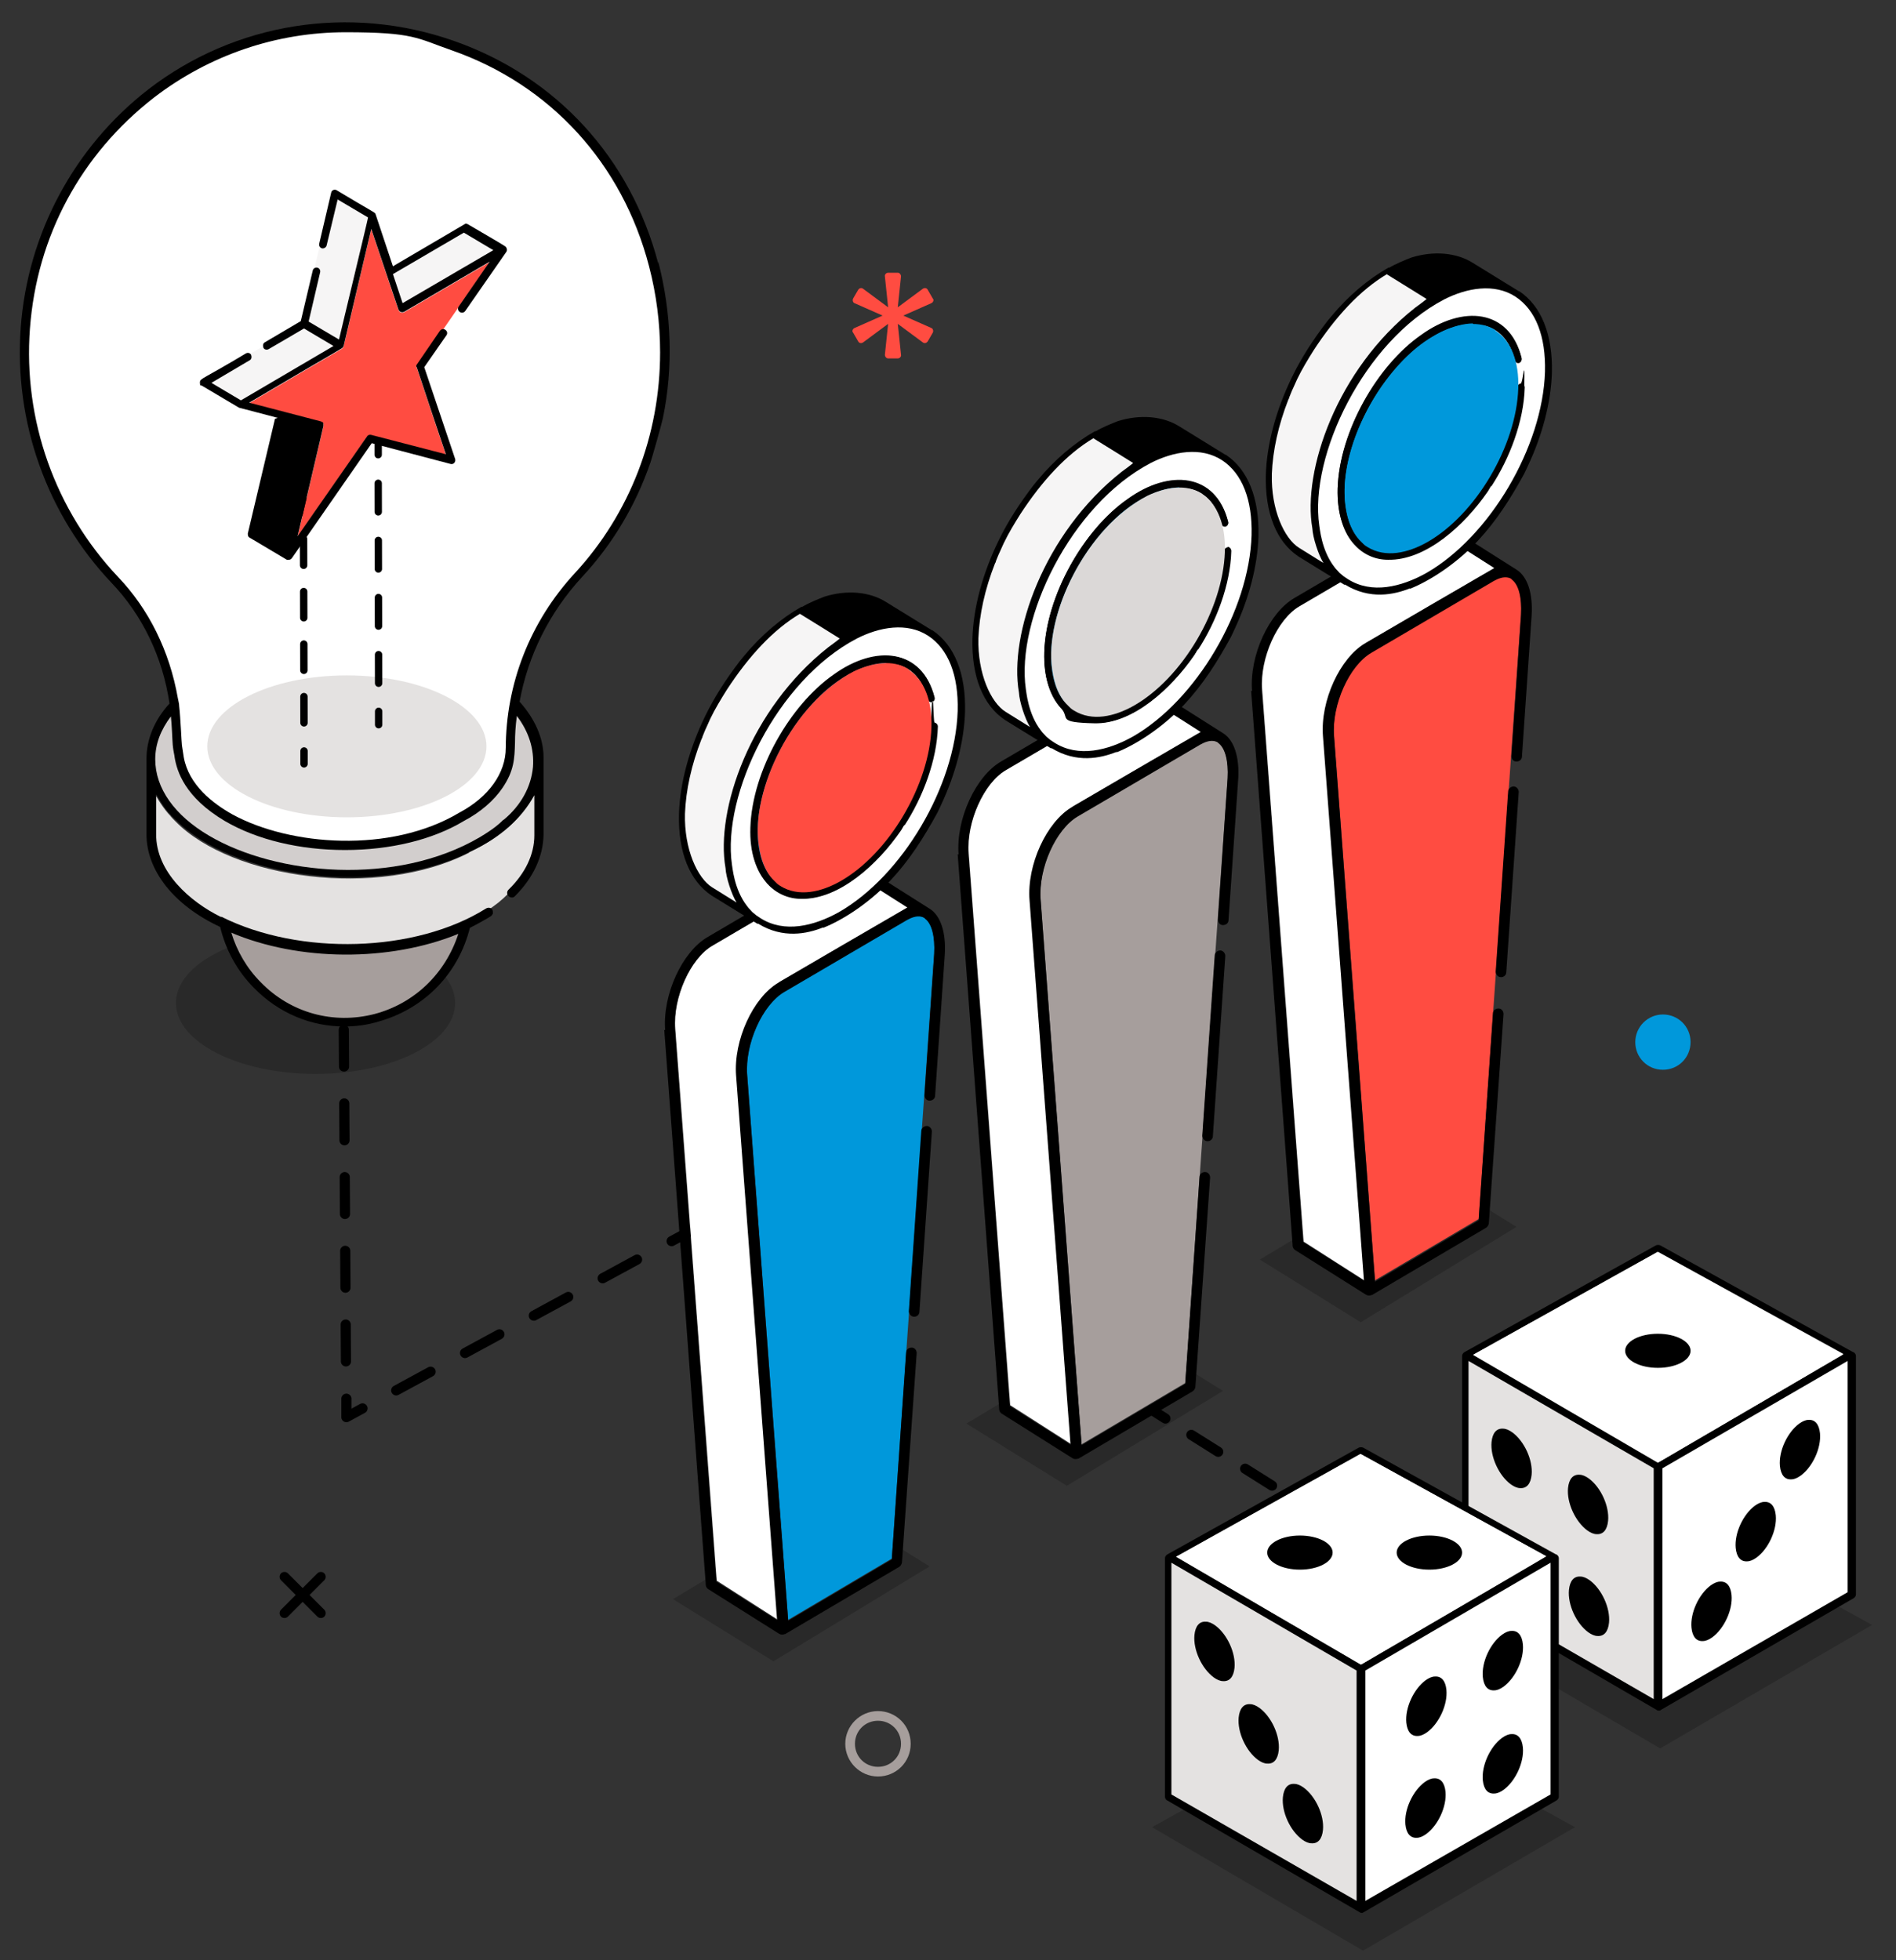 <svg xmlns="http://www.w3.org/2000/svg" viewBox="0 0 411.6 425.5"><rect x="0" y="0" width="411.6" height="425.5" fill="#333333" stroke="none"/><defs><style>      .cls-1 {        fill: #ff4c41;      }      .cls-1, .cls-2, .cls-3, .cls-4, .cls-5, .cls-6, .cls-7, .cls-8, .cls-9, .cls-10 {        stroke-width: 0px;      }      .cls-2 {        opacity: .2;      }      .cls-2, .cls-8 {        fill: #000;      }      .cls-11, .cls-12, .cls-13, .cls-14, .cls-15, .cls-16, .cls-17, .cls-18 {        fill: none;        stroke: #000;        stroke-linecap: round;        stroke-linejoin: round;      }      .cls-11, .cls-17 {        stroke-width: 1.6px;      }      .cls-12, .cls-13 {        stroke-width: 1.6px;      }      .cls-3 {        fill: #dbd8d7;      }      .cls-4 {        fill: #e4e2e1;      }      .cls-13 {        stroke-dasharray: 0 0 6.2 6.2;      }      .cls-5 {        fill: #f6f5f5;      }      .cls-14 {        stroke-dasharray: 0 0 8.5 8.5;      }      .cls-14, .cls-15, .cls-16, .cls-18 {        stroke-width: 2.2px;      }      .cls-6 {        fill: #0098db;      }      .cls-7 {        fill: #d2cecd;      }      .cls-16 {        stroke-dasharray: 0 0 8 8;      }      .cls-19 {        isolation: isolate;      }      .cls-17 {        stroke-dasharray: 0 0 5.7 5.7;      }      .cls-18 {        stroke-dasharray: 0 0 6.9 6.9;      }      .cls-9 {        fill: #fff;      }      .cls-10 {        fill: #a69e9c;      }    </style></defs><g id="Layer_1" data-name="Layer 1"><path class="cls-6" d="M367,226.2c0,3.3-2.6,6-6,6s-6-2.7-6-6,2.7-6,6-6,6,2.6,6,6Z"></path><path class="cls-10" d="M190.6,385.6c-3.9,0-7.1-3.2-7.1-7.1s3.2-7.1,7.1-7.1,7.1,3.1,7.1,7.1-3.2,7.1-7.1,7.1ZM190.6,373.5c-2.8,0-5,2.2-5,5s2.2,5,5,5,5-2.2,5-5-2.2-5-5-5Z"></path><path class="cls-1" d="M202.2,71.2l-6.1-2.7,6.1-2.7c.4-.2.6-.7.3-1l-1.1-1.9c-.2-.4-.7-.5-1.1-.2l-5.4,4,.7-6.7c0-.4-.3-.8-.7-.8h-2.1c-.4,0-.8.4-.7.8l.7,6.7-5.4-4c-.4-.3-.8-.2-1.1.2l-1.1,1.9c-.2.4,0,.9.3,1l6.1,2.7-6.1,2.7c-.4.2-.6.7-.3,1l1.1,1.9c.2.4.7.5,1.1.2l5.4-4-.7,6.7c0,.4.3.8.7.8h2.1c.4,0,.8-.4.7-.8l-.7-6.7,5.4,4c.4.3.8.2,1.1-.2l1.1-1.9c.2-.4,0-.9-.3-1Z"></path><g><line class="cls-15" x1="149.3" y1="267.5" x2="145.8" y2="269.4"></line><line class="cls-14" x1="138.3" y1="273.4" x2="82.5" y2="303.7"></line><polyline class="cls-15" points="78.7 305.7 75.2 307.6 75.2 303.6"></polyline><line class="cls-16" x1="75.1" y1="295.5" x2="74.6" y2="219.2"></line><line class="cls-15" x1="74.5" y1="215.2" x2="74.5" y2="211.2"></line></g><path class="cls-8" d="M70.4,341.5c-.4-.4-1.1-.4-1.5,0l-3.2,3.2-3.2-3.2c-.4-.4-1.1-.4-1.5,0-.4.4-.4,1.1,0,1.5l3.2,3.2-3.2,3.2c-.4.4-.4,1.1,0,1.5.4.4,1.1.4,1.5,0l3.2-3.2,3.2,3.2c.4.4,1.1.4,1.5,0s.4-1.1,0-1.5l-3.2-3.2,3.2-3.2c.4-.4.4-1.1,0-1.5Z"></path><g><line class="cls-15" x1="320.1" y1="350.1" x2="317.1" y2="348.2"></line><line class="cls-18" x1="311.2" y1="344.5" x2="256" y2="309.8"></line><line class="cls-15" x1="253" y1="307.9" x2="250" y2="306"></line></g></g><g id="Layer_3" data-name="Layer 3"><g><path class="cls-2" d="M360.4,379.5l-45.8-26.8,45.7-25.4,46.1,25.4c-2.7,1.6-46,26.8-46,26.8Z"></path><g><path class="cls-8" d="M402.3,293.5s0,0,0,0l-41.9-23.2c-.3-.1-.6-.1-.9,0l-41.6,23.2s0,0,0,0c-.3.2-.5.5-.5.8v51.8c0,.3.2.7.5.8,0,0,0,0,0,0l42,24.4c0,0,.1,0,.2,0s.1,0,.2,0l42.1-24.4c.3-.2.5-.5.5-.8v-51.8c0-.3-.2-.6-.5-.8Z"></path><polygon class="cls-4" points="318.8 345.6 359 368.8 359 318.7 318.8 295.4 318.8 345.6"></polygon><polygon class="cls-9" points="360.9 368.8 401.1 345.6 401.1 295.4 360.9 318.7 360.9 368.8"></polygon><g><path class="cls-9" d="M319.9,294l40.1,23.4s37.9-22.1,40.2-23.5l-40.3-22.2-40,22.3Z"></path><path class="cls-9" d="M359.9,317.5l-40.1-23.4,40-22.3,40.3,22.2c-2.4,1.4-40.2,23.5-40.2,23.5Z"></path></g></g><g><path class="cls-8" d="M390.9,320.3c-.7.5-1.4.8-2,.8-1.4.1-2.3-.9-2.5-2.9-.3-3.2,1.6-7.3,4.2-9.2.7-.5,1.4-.8,2-.8,1.4-.1,2.3.9,2.5,2.9.3,3.2-1.6,7.3-4.2,9.2Z"></path><path class="cls-8" d="M381.3,338.1c-.7.5-1.4.8-2,.8-1.4.1-2.3-.9-2.5-2.9-.3-3.2,1.6-7.3,4.2-9.2.7-.5,1.4-.8,2-.8,1.4-.1,2.3.9,2.5,2.9.3,3.2-1.6,7.3-4.2,9.2Z"></path><path class="cls-8" d="M371.7,355.4c-.7.5-1.4.8-2,.8-1.4.1-2.3-.9-2.5-2.9-.3-3.2,1.6-7.3,4.2-9.2.7-.5,1.4-.8,2-.8,1.4-.1,2.3.9,2.5,2.9.3,3.2-1.6,7.3-4.2,9.2Z"></path><path class="cls-8" d="M328,322.2c.7.5,1.4.8,2,.8,1.4.1,2.3-.9,2.5-2.9.3-3.2-1.6-7.3-4.2-9.2-.7-.5-1.4-.8-2-.8-1.4-.1-2.3.9-2.5,2.9-.3,3.2,1.6,7.3,4.2,9.2Z"></path><path class="cls-8" d="M344.6,332.2c.7.5,1.4.8,2,.8,1.4.1,2.3-.9,2.5-2.9.3-3.2-1.6-7.3-4.2-9.2-.7-.5-1.4-.8-2-.8-1.4-.1-2.3.9-2.5,2.9-.3,3.2,1.6,7.3,4.2,9.2Z"></path><path class="cls-8" d="M344.8,354.3c.7.5,1.4.8,2,.8,1.4.1,2.3-.9,2.5-2.9.3-3.2-1.6-7.3-4.2-9.2-.7-.5-1.4-.8-2-.8-1.4-.1-2.3.9-2.5,2.9-.3,3.2,1.6,7.3,4.2,9.2Z"></path><path class="cls-8" d="M328,344.6c.7.5,1.4.8,2,.8,1.4.1,2.3-.9,2.5-2.9.3-3.2-1.6-7.3-4.2-9.2-.7-.5-1.4-.8-2-.8-1.4-.1-2.3.9-2.5,2.9-.3,3.2,1.6,7.3,4.2,9.2Z"></path></g><ellipse class="cls-8" cx="359.9" cy="293.2" rx="7.1" ry="3.7"></ellipse></g><g><g><ellipse class="cls-2" cx="68.5" cy="217.7" rx="30.3" ry="15.4"></ellipse><path class="cls-4" d="M101.8,185.1h0c-19.8,10.1-51.4,5.7-63.7-6.8-.1-.1-1.1-1.1-1.1-1.2-1.4-1.4-3.1-4.1-3.7-5.5v9.9c0,8.1,7.2,14.8,14.2,18.1h0c16.6,8.5,41.9,8.3,57.9-1.7,2.4-1.6,3.3-2.3,5-4,3.7-3.6,5.6-7.8,5.7-12v-10c-2.3,4.8-6.5,9.5-14.3,13.1Z"></path><path class="cls-8" d="M142.9,57.2c-6-22.9-22.1-40.5-44.3-48.3C75.9.9,51,4.9,32.2,19.4,16.1,31.9,6,50.7,4.5,71.1c-1.5,20.5,5.7,40.6,19.7,55.4,6.7,7,11.1,16.1,12.6,26.2-3.3,3.6-5,7.8-5,12v12.6c0,2.4,0,3.4,0,3.8h0c0,7.8,5.9,15.4,16,20.1,1.2,5,3.7,9.6,7.4,13.3,5.3,5.4,12.3,8.3,19.5,8.3,2.5,0,5-.3,7.6-1.1,9.8-2.8,17.2-10.3,19.7-20.3,1.8-.9,3.7-2,4.5-2.5.2-.1.4-.4.5-.6,0-.3,0-.6-.1-.8-.3-.5-.9-.6-1.4-.3-15.3,9.6-40.4,10.3-57.4,1.8h-.2c-6.5-3.2-14.1-9.7-14-18v-8.6c.8,1.4,2,3.3,3.1,4.4.2.3,1.2,1.2,1.2,1.2,5.9,6,16.8,10.5,29.2,11.9,12.8,1.5,25.5-.4,34.8-5.1h0c6.5-3.1,11-7.1,13.8-12.2v8.7c0,4.2-2,8.3-5.6,11.8-.4.4-.4,1,0,1.4.4.4,1.1.4,1.4,0,4-4,6.1-8.6,6.2-13.3v-5.2c0-4.8,0-11.1,0-11.3v-.3s0,0,0,0c0-4.2-1.9-8.4-5.2-12.1,1.8-10,6.5-19.4,13.5-27,6.7-7.2,11.7-15.6,14.9-24.9.3-.8,2.3-7.9,2.7-9.6,2.3-11.1,1.9-22.8-1-34Z"></path><path class="cls-7" d="M37.1,155.5c.2,1.6.3,5,.4,6.2s.4,2.3.4,2.6c.5,3.2,2.3,8.8,10.9,13.9,7,4.1,16.3,6.3,26.1,6.3s19-2.2,25.8-6.3c3.6-1.9,6.5-4.4,8.4-7.2,2.5-3.7,2.6-6.3,2.7-9.8,0-1.7.1-3.5.4-5.8,2.6,3.4,3.8,7.2,3.5,11.1-.4,4.3-2.6,8.3-6.3,11.4-.1,0-.3.2-.5.4-.5.5-1.7,1.6-4.7,3.4-18.2,10.7-44.2,8.3-58.8-.3-7.5-4.4-11.7-10.3-11.7-16.6,0-3.3,1.2-6.4,3.4-9.3Z"></path><path class="cls-9" d="M109.8,162.3c0,5.5-3.7,10.7-10.1,14.1-14.9,8.9-36.7,7.2-49.2.4-4.3-2.4-9.5-6.4-10.6-12.4,0-.1-.3-1.9-.4-2.6s-.3-5.9-.6-8.5c0-.6-.2-1.2-.3-1.8-1.8-10.2-6.3-19.3-13-26.3-13.6-14.4-20.6-34-19.1-53.9,1.5-20.1,11.1-37.8,26.9-50.1,12.1-9.3,26.7-14.2,41.6-14.2s15.5,1.3,23,3.9c21.5,7.5,37.1,24.6,42.9,46.9,1.6,6.1,2.4,12.4,2.4,18.7,0,18-6.6,35-18.5,47.9-9.7,10.5-15,24-15,38.1Z"></path><path class="cls-10" d="M50.1,202.4c14.8,6.3,34.5,6.4,49.4.3-2.8,8.6-9.5,15.1-18.2,17.4-8.9,2.3-18.2-.2-24.7-6.9-3-3-5.2-6.8-6.4-10.8Z"></path><ellipse class="cls-4" cx="75.3" cy="162" rx="30.3" ry="15.4"></ellipse><g><line class="cls-12" x1="82.1" y1="95.9" x2="82.1" y2="98.7"></line><line class="cls-13" x1="82.1" y1="104.9" x2="82.2" y2="151.3"></line><line class="cls-12" x1="82.2" y1="154.4" x2="82.2" y2="157.3"></line></g><g><line class="cls-11" x1="65.9" y1="108.4" x2="65.9" y2="111.3"></line><line class="cls-17" x1="65.9" y1="117" x2="66" y2="160.1"></line><line class="cls-11" x1="66" y1="163" x2="66" y2="165.8"></line></g></g><g><path class="cls-1" d="M90.5,79.2c-.2.2-.2.5,0,.7.1.4,6.4,19.2,6.3,18.8l-16.2-4.2c-.3-.1-.7,0-.9.3l-15.1,21.7,5.6-23.9c0-.1,0-.3,0-.4,0,0,0,0,0-.1,0,0,0,0,0-.1,0,0,0-.1-.1-.2,0,0,0-.1-.2-.1h-.1q0-.1,0-.1l-15.7-4.1c21.2-12.5,20.2-11.7,20.4-12.1,0,0,0-.1.1-.2l6-25.4c.1.3,4.4,13.1,5.9,17.5.2.5.7.7,1.2.5l18.6-10.9-15.4,22.3Z"></path><g class="cls-19"><polygon class="cls-5" points="108.8 54.3 87 67.1 84.3 59.2 100.7 49.6 108.8 54.3"></polygon><polygon class="cls-5" points="73.5 75.1 65.4 70.3 72.1 42.1 80.2 46.9 73.5 75.1"></polygon><polygon class="cls-5" points="51.7 87.9 43.6 83.1 65.4 70.3 73.5 75.1 51.7 87.9"></polygon></g><path class="cls-8" d="M59.7,90.9l-5.9,24.9c0,.3,0,.7.4.9l7.9,4.7c0,0,.1.1.2.1.1,0,.2,0,.4,0,.3,0,.5-.1.7-.4l17.3-24.9,17.1,4.5c.7.2,1.2-.5,1-1.1l-6.7-19.9,4.8-6.9c.3-.4.2-.9-.2-1.2-.4-.3-.9-.2-1.2.2l-5,7.3c-.2.2-.2.5,0,.7.1.4,6.4,19.2,6.3,18.8l-16.2-4.2c-.3-.1-.7,0-.9.3l-15.1,21.7,5.6-23.9c0-.1,0-.3,0-.4,0,0,0,0,0-.1,0,0,0,0,0-.1,0,0,0-.1-.1-.2,0,0,0-.1-.2-.1h-.1q0-.1,0-.1l-15.7-4.1c21.2-12.5,20.2-11.7,20.4-12.1,0,0,0-.1.1-.2l6-25.4c.1.3,4.4,13.1,5.9,17.5.2.5.7.7,1.2.5l18.6-10.9-6.7,9.7c-.3.4-.2.9.2,1.2.4.3.9.2,1.2-.2l8.9-12.8c.3-.4.1-1-.2-1.2-.3-.3-7.8-4.6-8.1-4.8-.3-.2-.6-.2-.8,0l-15.5,9.1-3.8-11.4s0,0,0,0c0,0,0,0,0,0,0,0,0,0,0,0-.2-.4-1.3-.8-8.4-5.1-.5-.3-1.1,0-1.2.5l-2.6,11.1c-.1.5.2.9.6,1,.4.1.9-.2,1-.6l2.4-10,6.6,3.9h0s0,0,0,0c0,.3-6.4,26.8-6.3,26.5l-6.6-3.9,2.5-10.7c.1-.5-.2-.9-.6-1-.5-.1-.9.2-1,.6l-2.6,11-7.8,4.6c-.4.2-.5.7-.3,1.2.2.4.7.5,1.1.3l7.7-4.5,6.4,3.8h0s0,0,0,0h0l-20.1,11.8h0s-6.4-3.8-6.4-3.8l8.3-4.9c.4-.2.5-.7.3-1.2-.2-.4-.7-.5-1.1-.3-9.3,5.6-10,5.4-10,6.3s.2.6.4.7l8.1,4.8c.1,0,.3.1.4.1s0,0,0,0l8,2.1ZM100.7,50.5l6.4,3.8-19.7,11.5-2.1-6.3,15.4-9Z"></path></g></g><g><path class="cls-2" d="M295.9,423.4l-45.8-26.8,45.7-25.4,46.1,25.4c-2.7,1.6-46,26.8-46,26.8Z"></path><g><path class="cls-8" d="M337.8,337.4s0,0,0,0l-41.9-23.2c-.3-.1-.6-.1-.9,0l-41.6,23.2s0,0,0,0c-.3.2-.5.5-.5.8v51.8c0,.3.2.7.5.8,0,0,0,0,0,0l42,24.4c0,0,.1,0,.2,0s.1,0,.2,0l42.1-24.4c.3-.2.5-.5.5-.8v-51.8c0-.3-.2-.6-.5-.8Z"></path><polygon class="cls-4" points="254.3 389.5 294.5 412.6 294.5 362.6 254.3 339.2 254.3 389.5"></polygon><polygon class="cls-9" points="296.4 412.6 336.6 389.5 336.6 339.2 296.4 362.6 296.4 412.6"></polygon><g><path class="cls-9" d="M255.4,337.9l40.1,23.4s37.9-22.1,40.2-23.5l-40.3-22.2-40,22.3Z"></path><path class="cls-9" d="M295.4,361.3l-40.1-23.4,40-22.3,40.3,22.2c-2.4,1.4-40.2,23.5-40.2,23.5Z"></path></g></g><path class="cls-8" d="M263.5,364.1c.7.5,1.4.8,2,.8,1.4.1,2.3-.9,2.5-2.9.3-3.2-1.6-7.3-4.2-9.2-.7-.5-1.4-.8-2-.8-1.4-.1-2.3.9-2.5,2.9-.3,3.2,1.6,7.3,4.2,9.2Z"></path><path class="cls-8" d="M273.1,382c.7.5,1.4.8,2,.8,1.4.1,2.3-.9,2.5-2.9.3-3.2-1.6-7.3-4.2-9.2-.7-.5-1.4-.8-2-.8-1.4-.1-2.3.9-2.5,2.9-.3,3.2,1.6,7.3,4.2,9.2Z"></path><path class="cls-8" d="M282.7,399.3c.7.5,1.4.8,2,.8,1.4.1,2.3-.9,2.5-2.9.3-3.2-1.6-7.3-4.2-9.2-.7-.5-1.4-.8-2-.8-1.4-.1-2.3.9-2.5,2.9-.3,3.2,1.6,7.3,4.2,9.2Z"></path><path class="cls-8" d="M326.4,366.1c-.7.5-1.4.8-2,.8-1.4.1-2.3-.9-2.5-2.9-.3-3.2,1.6-7.3,4.2-9.2.7-.5,1.4-.8,2-.8,1.4-.1,2.3.9,2.5,2.9.3,3.2-1.6,7.3-4.2,9.2Z"></path><path class="cls-8" d="M309.8,376c-.7.5-1.4.8-2,.8-1.4.1-2.3-.9-2.5-2.9-.3-3.2,1.6-7.3,4.2-9.2.7-.5,1.4-.8,2-.8,1.4-.1,2.3.9,2.5,2.9.3,3.2-1.6,7.3-4.2,9.2Z"></path><path class="cls-8" d="M309.6,398.1c-.7.5-1.4.8-2,.8-1.4.1-2.3-.9-2.5-2.9-.3-3.2,1.6-7.3,4.2-9.2.7-.5,1.4-.8,2-.8,1.4-.1,2.3.9,2.5,2.9.3,3.2-1.6,7.3-4.2,9.2Z"></path><path class="cls-8" d="M326.4,388.5c-.7.5-1.4.8-2,.8-1.4.1-2.3-.9-2.5-2.9-.3-3.2,1.6-7.3,4.2-9.2.7-.5,1.4-.8,2-.8,1.4-.1,2.3.9,2.5,2.9.3,3.2-1.6,7.3-4.2,9.2Z"></path><ellipse class="cls-8" cx="282.2" cy="337" rx="7.1" ry="3.7"></ellipse><ellipse class="cls-8" cx="310.3" cy="337" rx="7.1" ry="3.7"></ellipse></g><g><g><polygon class="cls-2" points="201.8 340 167.9 360.6 146.1 347.1 180.2 326.6 201.8 340"></polygon><g><path class="cls-9" d="M169.2,213.2c-5.5,3.2-9.8,12.5-9.2,20.2l8.9,118.2-13.3-8.5-9-119.8c-.5-6.8,3.3-15.3,8.1-18.1l26.6-15.6c1-.6,2.4-1.1,3.5-.6,0,.1,12.3,7.9,12.3,7.9-.4.2-28,16.3-28,16.3Z"></path><path class="cls-6" d="M170.3,215.2l26.6-15.6c.9-.5,2.1-1,3.1-.7l.4.2c.1,0,.2.1.4.1,1.5,1.1,2.2,4,2,7.7l-9.2,131.4-22.5,13.3-8.9-118.4c-.5-6.8,3.3-15.3,8.1-18.1Z"></path><g><path class="cls-8" d="M144.2,223.5l9,120.2s0,0,0,.1c0,.4.1.8.5,1.1l15.4,9.7c.2.1.4.2.6.2s.4,0,.6-.1c.1,0,.2,0,.3-.1l24.6-14.5c.3-.2.5-.5.6-.9l3.2-45.5c0-.6-.4-1.2-1.1-1.2-.6,0-1.2.4-1.2,1.1l-3.1,44.9-22.5,13.3-8.9-118.4c-.5-6.8,3.3-15.3,8.1-18.1l26.6-15.6c.9-.5,2.1-1,3.2-.7,0,0,.5.1.7.4,1.5,1.1,2.2,4,2,7.7l-2.1,30.6c0,.6.4,1.2,1.1,1.2.6,0,1.2-.4,1.2-1.1l2.1-30.6c.3-4.8-.9-8.4-3.2-9.9-.3-.2-15.5-9.8-15.6-9.9-1.7-1.1-3.8-.9-6.1.4l-26.6,15.6c-5.5,3.2-9.8,12.5-9.2,20.2ZM154.6,205.3l26.6-15.6c1-.6,2.4-1.1,3.5-.6,0,.1,12.3,7.9,12.3,7.9-.4.2-28,16.3-28,16.3-5.5,3.2-9.8,12.5-9.2,20.2l8.9,118.2-13.2-8.4-9-119.9c-.5-6.8,3.3-15.3,8.1-18.1Z"></path><path class="cls-8" d="M198.4,285.8c-.6,0-1.1-.6-1.1-1.2l2.7-39.1c0-.6.6-1.1,1.2-1.1.6,0,1.1.6,1.1,1.2l-2.7,39.1c0,.6-.5,1.1-1.1,1.1s0,0,0,0Z"></path></g></g><g><path class="cls-10" d="M201.5,138s0,0,0,0c-4.6-3-10.6-1.9-15.5.6-17.4,9.1-29.3,33.9-27.1,49.1.1.3.4,5.3,3.3,9,.2.3.4.5.6.7.3.3.5.6.8.8.2.2.4.3.6.5.3.2.6.4.9.6,5.2,3.3,11.6,1.7,17-1.3,13.8-7.9,25.3-27.4,25.8-43.7.2-7.7-2-13.4-6.4-16.3ZM196.3,179.1c-.3.4-.5.9-.8,1.3-4.9,7.1-13.3,14.9-21.6,14.7-2.7,0-5.3-1.1-7.2-3.2,0,0-.1-.1-.1-.1-2.3-2.5-3.7-6.5-3.6-12.1.4-12.3,8.6-26.7,18.1-33.2,9-6.5,19.1-5.7,21.8,4.9.1.4-.1.8-.5,1-.4.1-.8-.1-.9-.5-1.2-4.7-3.8-7.1-7.1-7.7,4.8,6.6,3.6,19.3-3.3,30.9-5.9,10-14.6,16.6-21.9,17,2.4,1.7,5.6,2,9.1.9h0c.5-.1,1-.3,1.5-.6,10.6-4.1,21.8-20.2,22.3-34.7s.4-.8.8-.8.7.4.7.8c-.2,7.4-3.3,15.4-7.2,21.4h0Z"></path><path class="cls-8" d="M178.7,201.3c-3.5,1.4-8.7,2.5-14.1-.8,0,0,0,0-.2,0,0,0,0,0,0,0l-9.9-6.1c-4.8-3.2-7.3-9.4-7.1-17.7.2-6.7,2.2-14.1,5.7-21.3,0,0,0,0,0,0,2.1-4.3,4.6-8.1,7.5-11.9,0,0,0,0,0,0,.3-.4.6-.7.9-1.1,3.8-4.6,8.1-8.2,12.5-10.7,0,0,.1,0,.2,0,1.3-.8,3.5-1.7,4.8-2.2h0c4.8-1.5,9.8-1.1,13.4,1.2l9.9,6.1s0,0,.1,0c0,0,0,0,0,0,4.8,3.2,7.3,9.4,7.1,17.7-.2,6.5-2.1,13.6-5.2,20.2,0,0-.4.9-.8,1.7-3,5.5-6.1,10.3-10,14.5-3.9,4.2-9.4,8.3-14.8,10.5Z"></path><path class="cls-5" d="M173.7,133.2c-5.9,3.5-11.2,9.3-15.9,16.5,0,.1.1,0,0,0-1.2,1.9-2.6,4.2-3.6,6.3,0,0,0,0,0,0-.3.7-.6,1.3-.9,2-.3.6-.5,1.2-.8,1.9,0,.2-.1.3-.2.5-2.2,5.6-3.4,11.1-3.6,16.2-.2,7.7,2.7,14,5.9,16l5.3,3.3c-1.1-1.8-2.3-5.5-2.4-7.5-2.2-12.5,5.3-34.5,22.3-47.9,0,0,0,0,0,0,.3-.2,2.3-1.7,2.5-1.9,0,0-8.5-5.3-8.7-5.4Z"></path><path class="cls-9" d="M201.5,138s0,0,0,0c-4.6-3-10.6-1.9-15.5.6-17.4,9.1-29.3,33.9-27.1,49.1.1.3.4,5.3,3.3,9,.2.3.4.5.6.7.3.3.5.6.8.8.2.2.4.3.6.5.3.2.6.4.9.6,5.2,3.3,11.6,1.7,17-1.3,13.8-7.9,25.3-27.4,25.8-43.7.2-7.7-2-13.4-6.4-16.3ZM196.3,179.1c-.3.4-.5.9-.8,1.3-4.9,7.1-13.3,14.9-21.6,14.7-2.7,0-5.3-1.1-7.2-3.2,0,0-.1-.1-.1-.1-2.3-2.5-3.7-6.5-3.6-12.1.4-12.3,8.6-26.7,18.1-33.2,9-6.5,19.1-5.7,21.8,4.9.1.4-.1.8-.5,1-.4.1-.8-.1-.9-.5-1.2-4.7-3.8-7.1-7.1-7.7,4.8,6.6,3.6,19.3-3.3,30.9-5.9,10-14.6,16.6-21.9,17,2.4,1.7,5.6,2,9.1.9h0c.5-.1,1-.3,1.5-.6,10.6-4.1,21.8-20.2,22.3-34.7s.4-.8.8-.8.7.4.7.8c-.2,7.4-3.3,15.4-7.2,21.4h0Z"></path><path class="cls-8" d="M202.8,156.9c-.4,0-.8.3-.8.8-.5,14.4-11.7,30.6-22.3,34.7-.5.2-1,.4-1.5.5h0c-3.5,1.1-6.7.8-9.1-.9,7.3-.4,16-7,21.9-17,6.8-11.6,8.1-24.3,3.3-30.9,3.3.6,5.9,3,7.1,7.7.1.4.6.6.9.5.4-.1.6-.5.5-1-2.7-10.6-12.8-11.4-21.8-4.9-9.5,6.6-17.7,20.9-18.1,33.2-.2,5.5,1.3,9.5,3.6,12.1,0,0,0,.1.1.1,1.9,2.1,4.5,3.1,7.2,3.2,8.3.3,16.7-7.6,21.6-14.7.3-.4.6-.9.8-1.3h0c3.9-6.1,7-14,7.2-21.4,0-.4-.3-.8-.7-.8Z"></path><path class="cls-6" d="M167.5,190.5c-2-2.3-3.1-5.9-3-10.7.3-10.5,6.7-22.9,15-30.1,4.1-3.5,8.8-5.7,12.8-5.8,5.4,5.5,4.4,18.7-2.4,30.3-6.1,10.4-15.2,17-22.4,16.3Z"></path><path class="cls-1" d="M197.3,145.3s0,0,0,0c-3.5-2.3-8.1-1.4-11.9.4-13.4,6.9-22.4,25.9-20.7,37.6.1.2.3,4,2.5,6.9.2.2.3.4.5.6.2.2.4.4.6.6.1.1.3.3.4.4.2.2.4.3.7.5,4,2.5,8.9,1.3,13-1,10.6-6,19.4-21,19.8-33.4.2-5.9-1.6-10.3-4.9-12.5Z"></path></g></g><g><polygon class="cls-2" points="265.5 301.9 231.6 322.5 209.8 309 243.9 288.5 265.5 301.9"></polygon><g><path class="cls-9" d="M232.9,175.1c-5.5,3.2-9.8,12.5-9.2,20.2l8.9,118.2-13.3-8.5-9-119.8c-.5-6.8,3.3-15.3,8.1-18.1l26.6-15.6c1-.6,2.4-1.1,3.5-.6,0,.1,12.3,7.9,12.3,7.9-.4.2-28,16.3-28,16.3Z"></path><path class="cls-10" d="M234,177.1l26.6-15.6c.9-.5,2.1-1,3.1-.7l.4.2c.1,0,.2.1.4.1,1.5,1.1,2.2,4,2,7.7l-9.2,131.4-22.5,13.3-8.9-118.4c-.5-6.8,3.3-15.3,8.1-18.1Z"></path><g><path class="cls-8" d="M207.9,185.4l9,120.2s0,0,0,.1c0,.4.1.8.5,1.1l15.4,9.7c.2.1.4.2.6.2s.4,0,.6-.1c.1,0,.2,0,.3-.1l24.6-14.5c.3-.2.5-.5.6-.9l3.2-45.5c0-.6-.4-1.2-1.1-1.2-.6,0-1.2.4-1.2,1.1l-3.1,44.9-22.5,13.3-8.9-118.4c-.5-6.8,3.3-15.3,8.1-18.1l26.6-15.6c.9-.5,2.1-1,3.2-.7,0,0,.5.1.7.4,1.5,1.1,2.2,4,2,7.7l-2.1,30.6c0,.6.4,1.2,1.1,1.2.6,0,1.2-.4,1.2-1.1l2.1-30.6c.3-4.8-.9-8.4-3.2-9.9-.3-.2-15.5-9.8-15.6-9.9-1.7-1.1-3.8-.9-6.1.4l-26.6,15.6c-5.5,3.2-9.8,12.5-9.2,20.2ZM218.3,167.2l26.6-15.6c1-.6,2.4-1.1,3.5-.6,0,.1,12.3,7.9,12.3,7.9-.4.2-28,16.3-28,16.3-5.5,3.2-9.8,12.5-9.2,20.2l8.9,118.2-13.2-8.4-9-119.9c-.5-6.8,3.3-15.3,8.1-18.1Z"></path><path class="cls-8" d="M262.1,247.7c-.6,0-1.1-.6-1.1-1.2l2.7-39.1c0-.6.6-1.1,1.2-1.1.6,0,1.1.6,1.1,1.2l-2.7,39.1c0,.6-.5,1.1-1.1,1.1s0,0,0,0Z"></path></g></g><g><path class="cls-10" d="M265.3,99.9s0,0,0,0c-4.6-3-10.6-1.9-15.5.6-17.4,9.1-29.3,33.9-27.1,49.1.1.3.4,5.3,3.3,9,.2.3.4.5.6.7.3.3.5.6.8.8.2.2.4.3.6.5.3.2.6.4.9.6,5.2,3.3,11.6,1.7,17-1.3,13.8-7.9,25.3-27.4,25.8-43.7.2-7.7-2-13.4-6.4-16.3ZM260,141c-.3.4-.5.9-.8,1.3-4.9,7.1-13.3,14.9-21.6,14.7s-5.3-1.1-7.2-3.2c0,0-.1-.1-.1-.1-2.3-2.5-3.7-6.5-3.6-12.1.4-12.3,8.6-26.7,18.1-33.2,9-6.5,19.1-5.7,21.8,4.9.1.4-.1.8-.5,1-.4.1-.8-.1-.9-.5-1.2-4.7-3.8-7.1-7.1-7.7,4.8,6.6,3.6,19.3-3.3,30.9-5.9,10-14.6,16.6-21.9,17,2.4,1.7,5.6,2,9.1.9h0c.5-.1,1-.3,1.5-.6,10.6-4.1,21.8-20.2,22.3-34.7,0-.4.4-.8.8-.8s.7.4.7.8c-.2,7.4-3.3,15.4-7.2,21.4h0Z"></path><path class="cls-8" d="M242.4,163.2c-3.5,1.4-8.7,2.5-14.1-.8,0,0,0,0-.2,0,0,0,0,0,0,0l-9.9-6.1c-4.8-3.2-7.3-9.4-7.1-17.7.2-6.7,2.2-14.1,5.7-21.3,0,0,0,0,0,0,2.1-4.3,4.6-8.1,7.5-11.9,0,0,0,0,0,0,.3-.4.6-.7.9-1.1,3.8-4.6,8.1-8.2,12.5-10.7,0,0,.1,0,.2,0,1.3-.8,3.5-1.7,4.8-2.2h0c4.8-1.5,9.8-1.1,13.4,1.2l9.9,6.1s0,0,.1,0c0,0,0,0,0,0,4.8,3.2,7.3,9.4,7.1,17.7-.2,6.5-2.1,13.6-5.2,20.2,0,0-.4.9-.8,1.7-3,5.5-6.1,10.3-10,14.5-3.9,4.2-9.4,8.3-14.8,10.5Z"></path><path class="cls-5" d="M237.4,95.1c-5.9,3.5-11.2,9.3-15.9,16.5,0,.1.1,0,0,0-1.2,1.9-2.6,4.2-3.6,6.3,0,0,0,0,0,0-.3.7-.6,1.3-.9,2-.3.6-.5,1.2-.8,1.9,0,.2-.1.3-.2.5-2.2,5.6-3.4,11.1-3.6,16.2-.2,7.7,2.7,14,5.9,16l5.3,3.3c-1.1-1.8-2.3-5.5-2.4-7.5-2.2-12.5,5.3-34.5,22.3-47.9,0,0,0,0,0,0,.3-.2,2.3-1.7,2.5-1.9,0,0-8.5-5.3-8.7-5.4Z"></path><path class="cls-9" d="M265.3,99.9s0,0,0,0c-4.6-3-10.6-1.9-15.5.6-17.4,9.1-29.3,33.9-27.1,49.1.1.3.4,5.3,3.3,9,.2.3.4.5.6.7.3.3.5.6.8.8.2.2.4.3.6.5.3.2.6.4.9.6,5.2,3.3,11.6,1.7,17-1.3,13.8-7.9,25.3-27.4,25.8-43.7.2-7.7-2-13.4-6.4-16.3ZM260,141c-.3.4-.5.9-.8,1.3-4.9,7.1-13.3,14.9-21.6,14.7s-5.3-1.1-7.2-3.2c0,0-.1-.1-.1-.1-2.3-2.5-3.7-6.5-3.6-12.1.4-12.3,8.6-26.7,18.1-33.2,9-6.5,19.1-5.7,21.8,4.9.1.4-.1.8-.5,1-.4.1-.8-.1-.9-.5-1.2-4.7-3.8-7.1-7.1-7.7,4.8,6.6,3.6,19.3-3.3,30.9-5.9,10-14.6,16.6-21.9,17,2.4,1.7,5.6,2,9.1.9h0c.5-.1,1-.3,1.5-.6,10.6-4.1,21.8-20.2,22.3-34.7,0-.4.4-.8.8-.8s.7.4.7.8c-.2,7.4-3.3,15.4-7.2,21.4h0Z"></path><path class="cls-8" d="M266.6,118.8c-.4,0-.8.3-.8.8-.5,14.4-11.7,30.6-22.3,34.7-.5.2-1,.4-1.5.5h0c-3.5,1.1-6.7.8-9.1-.9,7.3-.4,16-7,21.9-17,6.8-11.6,8.1-24.3,3.3-30.9,3.3.6,5.9,3,7.1,7.7.1.4.6.6.9.5.4-.1.6-.5.5-1-2.7-10.6-12.8-11.4-21.8-4.9-9.5,6.6-17.7,20.9-18.1,33.2-.2,5.5,1.3,9.5,3.6,12.1,0,0,0,.1.1.1,1.9,2.1,4.5,3.1,7.2,3.2,8.3.3,16.7-7.6,21.6-14.7.3-.4.6-.9.8-1.3h0c3.9-6.1,7-14,7.2-21.4,0-.4-.3-.8-.7-.8Z"></path><path class="cls-6" d="M231.2,152.4c-2-2.3-3.1-5.9-3-10.7.3-10.5,6.7-22.9,15-30.1,4.1-3.5,8.8-5.7,12.8-5.8,5.4,5.5,4.4,18.7-2.4,30.3-6.1,10.4-15.2,17-22.4,16.3Z"></path><path class="cls-3" d="M261,107.2s0,0,0,0c-3.5-2.3-8.1-1.4-11.9.4-13.4,6.9-22.4,25.9-20.7,37.6.1.2.3,4,2.5,6.9.2.2.3.4.5.6.2.2.4.4.6.6.1.1.3.3.4.4.2.2.4.3.7.5,4,2.5,8.9,1.3,13-1,10.6-6,19.4-21,19.8-33.4.2-5.9-1.6-10.3-4.9-12.5Z"></path></g></g><g><polygon class="cls-2" points="329.2 266.3 295.4 287 273.5 273.4 307.6 252.9 329.2 266.3"></polygon><g><path class="cls-9" d="M296.6,139.6c-5.5,3.2-9.8,12.5-9.2,20.2l8.9,118.2-13.3-8.5-9-119.8c-.5-6.8,3.3-15.3,8.1-18.1l26.6-15.6c1-.6,2.4-1.1,3.5-.6,0,.1,12.3,7.9,12.3,7.9-.4.2-28,16.3-28,16.3Z"></path><path class="cls-1" d="M297.7,141.5l26.6-15.6c.9-.5,2.1-1,3.1-.7l.4.2c.1,0,.2.1.4.1,1.5,1.1,2.2,4,2,7.7l-9.2,131.4-22.5,13.3-8.9-118.4c-.5-6.8,3.3-15.3,8.1-18.1Z"></path><g><path class="cls-8" d="M271.6,149.9l9,120.2s0,0,0,.1c0,.4.1.8.5,1.1l15.4,9.7c.2.1.4.2.6.2s.4,0,.6-.1c.1,0,.2,0,.3-.1l24.6-14.5c.3-.2.5-.5.6-.9l3.2-45.5c0-.6-.4-1.2-1.1-1.2-.6,0-1.2.4-1.2,1.1l-3.1,44.9-22.5,13.3-8.9-118.4c-.5-6.8,3.3-15.3,8.1-18.1l26.6-15.6c.9-.5,2.1-1,3.2-.7,0,0,.5.1.7.4,1.5,1.1,2.2,4,2,7.7l-2.1,30.6c0,.6.4,1.2,1.1,1.2.6,0,1.2-.4,1.2-1.1l2.1-30.6c.3-4.8-.9-8.4-3.2-9.9-.3-.2-15.5-9.8-15.6-9.9-1.7-1.1-3.8-.9-6.1.4l-26.6,15.6c-5.5,3.2-9.8,12.5-9.2,20.2ZM282,131.6l26.6-15.6c1-.6,2.4-1.1,3.5-.6,0,.1,12.3,7.9,12.3,7.9-.4.2-28,16.3-28,16.3-5.5,3.2-9.8,12.5-9.2,20.2l8.9,118.2-13.2-8.4-9-119.9c-.5-6.8,3.3-15.3,8.1-18.1Z"></path><path class="cls-8" d="M325.8,212.1c-.6,0-1.1-.6-1.1-1.2l2.7-39.1c0-.6.6-1.1,1.2-1.1.6,0,1.1.6,1.1,1.2l-2.7,39.1c0,.6-.5,1.1-1.1,1.1s0,0,0,0Z"></path></g></g><g><path class="cls-10" d="M329,64.4s0,0,0,0c-4.6-3-10.6-1.9-15.5.6-17.4,9.1-29.3,33.9-27.1,49.1.1.3.4,5.3,3.3,9,.2.3.4.5.6.7.3.3.5.6.8.8.2.2.4.3.6.5.3.2.6.4.9.6,5.2,3.3,11.6,1.7,17-1.3,13.8-7.9,25.3-27.4,25.8-43.7.2-7.7-2-13.4-6.4-16.3ZM323.7,105.5c-.3.4-.5.9-.8,1.3-4.9,7.1-13.3,14.9-21.6,14.7-2.7,0-5.3-1.1-7.2-3.2,0,0-.1-.1-.1-.1-2.3-2.5-3.7-6.5-3.6-12.1.4-12.3,8.6-26.7,18.1-33.2,9-6.5,19.1-5.7,21.8,4.9.1.4-.1.8-.5,1-.4.1-.8-.1-.9-.5-1.2-4.7-3.8-7.1-7.1-7.7,4.8,6.6,3.6,19.3-3.3,30.9-5.9,10-14.6,16.6-21.9,17,2.4,1.7,5.6,2,9.1.9h0c.5-.1,1-.3,1.5-.6,10.6-4.1,21.8-20.2,22.3-34.7,0-.4.4-.8.8-.8s.7.4.7.8c-.2,7.4-3.3,15.4-7.2,21.4h0Z"></path><path class="cls-8" d="M306.1,127.7c-3.5,1.4-8.7,2.5-14.1-.8,0,0,0,0-.2,0,0,0,0,0,0,0l-9.9-6.1c-4.8-3.2-7.3-9.4-7.1-17.7.2-6.7,2.2-14.1,5.7-21.3,0,0,0,0,0,0,2.1-4.3,4.6-8.1,7.5-11.9s0,0,0,0c.3-.4.6-.7.9-1.1,3.8-4.6,8.1-8.2,12.5-10.7,0,0,.1,0,.2,0,1.3-.8,3.5-1.7,4.8-2.2h0c4.8-1.5,9.8-1.1,13.4,1.2l9.9,6.1s0,0,.1,0c0,0,0,0,0,0,4.8,3.2,7.3,9.4,7.1,17.7-.2,6.5-2.1,13.6-5.2,20.2,0,0-.4.9-.8,1.7-3,5.5-6.1,10.3-10,14.5-3.9,4.2-9.4,8.3-14.8,10.5Z"></path><path class="cls-5" d="M301.1,59.5c-5.9,3.5-11.2,9.3-15.9,16.5,0,.1.1,0,0,0-1.2,1.9-2.6,4.2-3.6,6.3,0,0,0,0,0,0-.3.7-.6,1.3-.9,2-.3.6-.5,1.2-.8,1.9,0,.2-.1.3-.2.5-2.2,5.6-3.4,11.1-3.6,16.2-.2,7.7,2.7,14,5.9,16l5.3,3.3c-1.1-1.8-2.3-5.5-2.4-7.5-2.2-12.5,5.3-34.5,22.3-47.9,0,0,0,0,0,0,.3-.2,2.3-1.7,2.5-1.9,0,0-8.5-5.3-8.7-5.4Z"></path><path class="cls-9" d="M329,64.4s0,0,0,0c-4.6-3-10.6-1.9-15.5.6-17.4,9.1-29.3,33.9-27.1,49.1.1.3.4,5.3,3.3,9,.2.3.4.5.6.7.3.3.5.6.8.8.2.2.4.3.6.5.3.2.6.4.9.6,5.2,3.3,11.6,1.7,17-1.3,13.8-7.9,25.3-27.4,25.8-43.7.2-7.7-2-13.4-6.4-16.3ZM323.7,105.5c-.3.4-.5.9-.8,1.3-4.9,7.1-13.3,14.9-21.6,14.7-2.7,0-5.3-1.1-7.2-3.2,0,0-.1-.1-.1-.1-2.3-2.5-3.7-6.5-3.6-12.1.4-12.3,8.6-26.7,18.1-33.2,9-6.5,19.1-5.7,21.8,4.9.1.4-.1.8-.5,1-.4.1-.8-.1-.9-.5-1.2-4.7-3.8-7.1-7.1-7.7,4.8,6.6,3.6,19.3-3.3,30.9-5.9,10-14.6,16.6-21.9,17,2.4,1.7,5.6,2,9.1.9h0c.5-.1,1-.3,1.5-.6,10.6-4.1,21.8-20.2,22.3-34.7,0-.4.4-.8.8-.8s.7.4.7.8c-.2,7.4-3.3,15.4-7.2,21.4h0Z"></path><path class="cls-8" d="M330.3,83.2c-.4,0-.8.3-.8.8-.5,14.4-11.7,30.6-22.3,34.7-.5.2-1,.4-1.5.5h0c-3.5,1.1-6.7.8-9.1-.9,7.3-.4,16-7,21.9-17,6.8-11.6,8.1-24.3,3.3-30.9,3.3.6,5.9,3,7.1,7.7.1.4.6.6.9.5.4-.1.6-.5.5-1-2.7-10.6-12.8-11.4-21.8-4.9-9.5,6.6-17.7,20.9-18.1,33.2-.2,5.5,1.3,9.5,3.6,12.1,0,0,0,.1.1.1,1.9,2.1,4.5,3.1,7.2,3.2,8.3.3,16.7-7.6,21.6-14.7.3-.4.6-.9.8-1.3h0c3.9-6.1,7-14,7.2-21.4s-.3-.8-.7-.8Z"></path><path class="cls-6" d="M294.9,116.8c-2-2.3-3.1-5.9-3-10.7.3-10.5,6.7-22.9,15-30.1,4.1-3.5,8.8-5.7,12.8-5.8,5.4,5.5,4.4,18.7-2.4,30.3-6.1,10.4-15.2,17-22.4,16.3Z"></path><path class="cls-6" d="M324.7,71.7s0,0,0,0c-3.5-2.3-8.1-1.4-11.9.4-13.4,6.9-22.4,25.9-20.7,37.6.1.2.3,4,2.5,6.9.2.2.3.4.5.6.2.2.4.4.6.6.1.1.3.3.4.4.2.2.4.3.7.5,4,2.5,8.9,1.3,13-1,10.6-6,19.4-21,19.8-33.4.2-5.9-1.6-10.3-4.9-12.5Z"></path></g></g></g></g></svg>